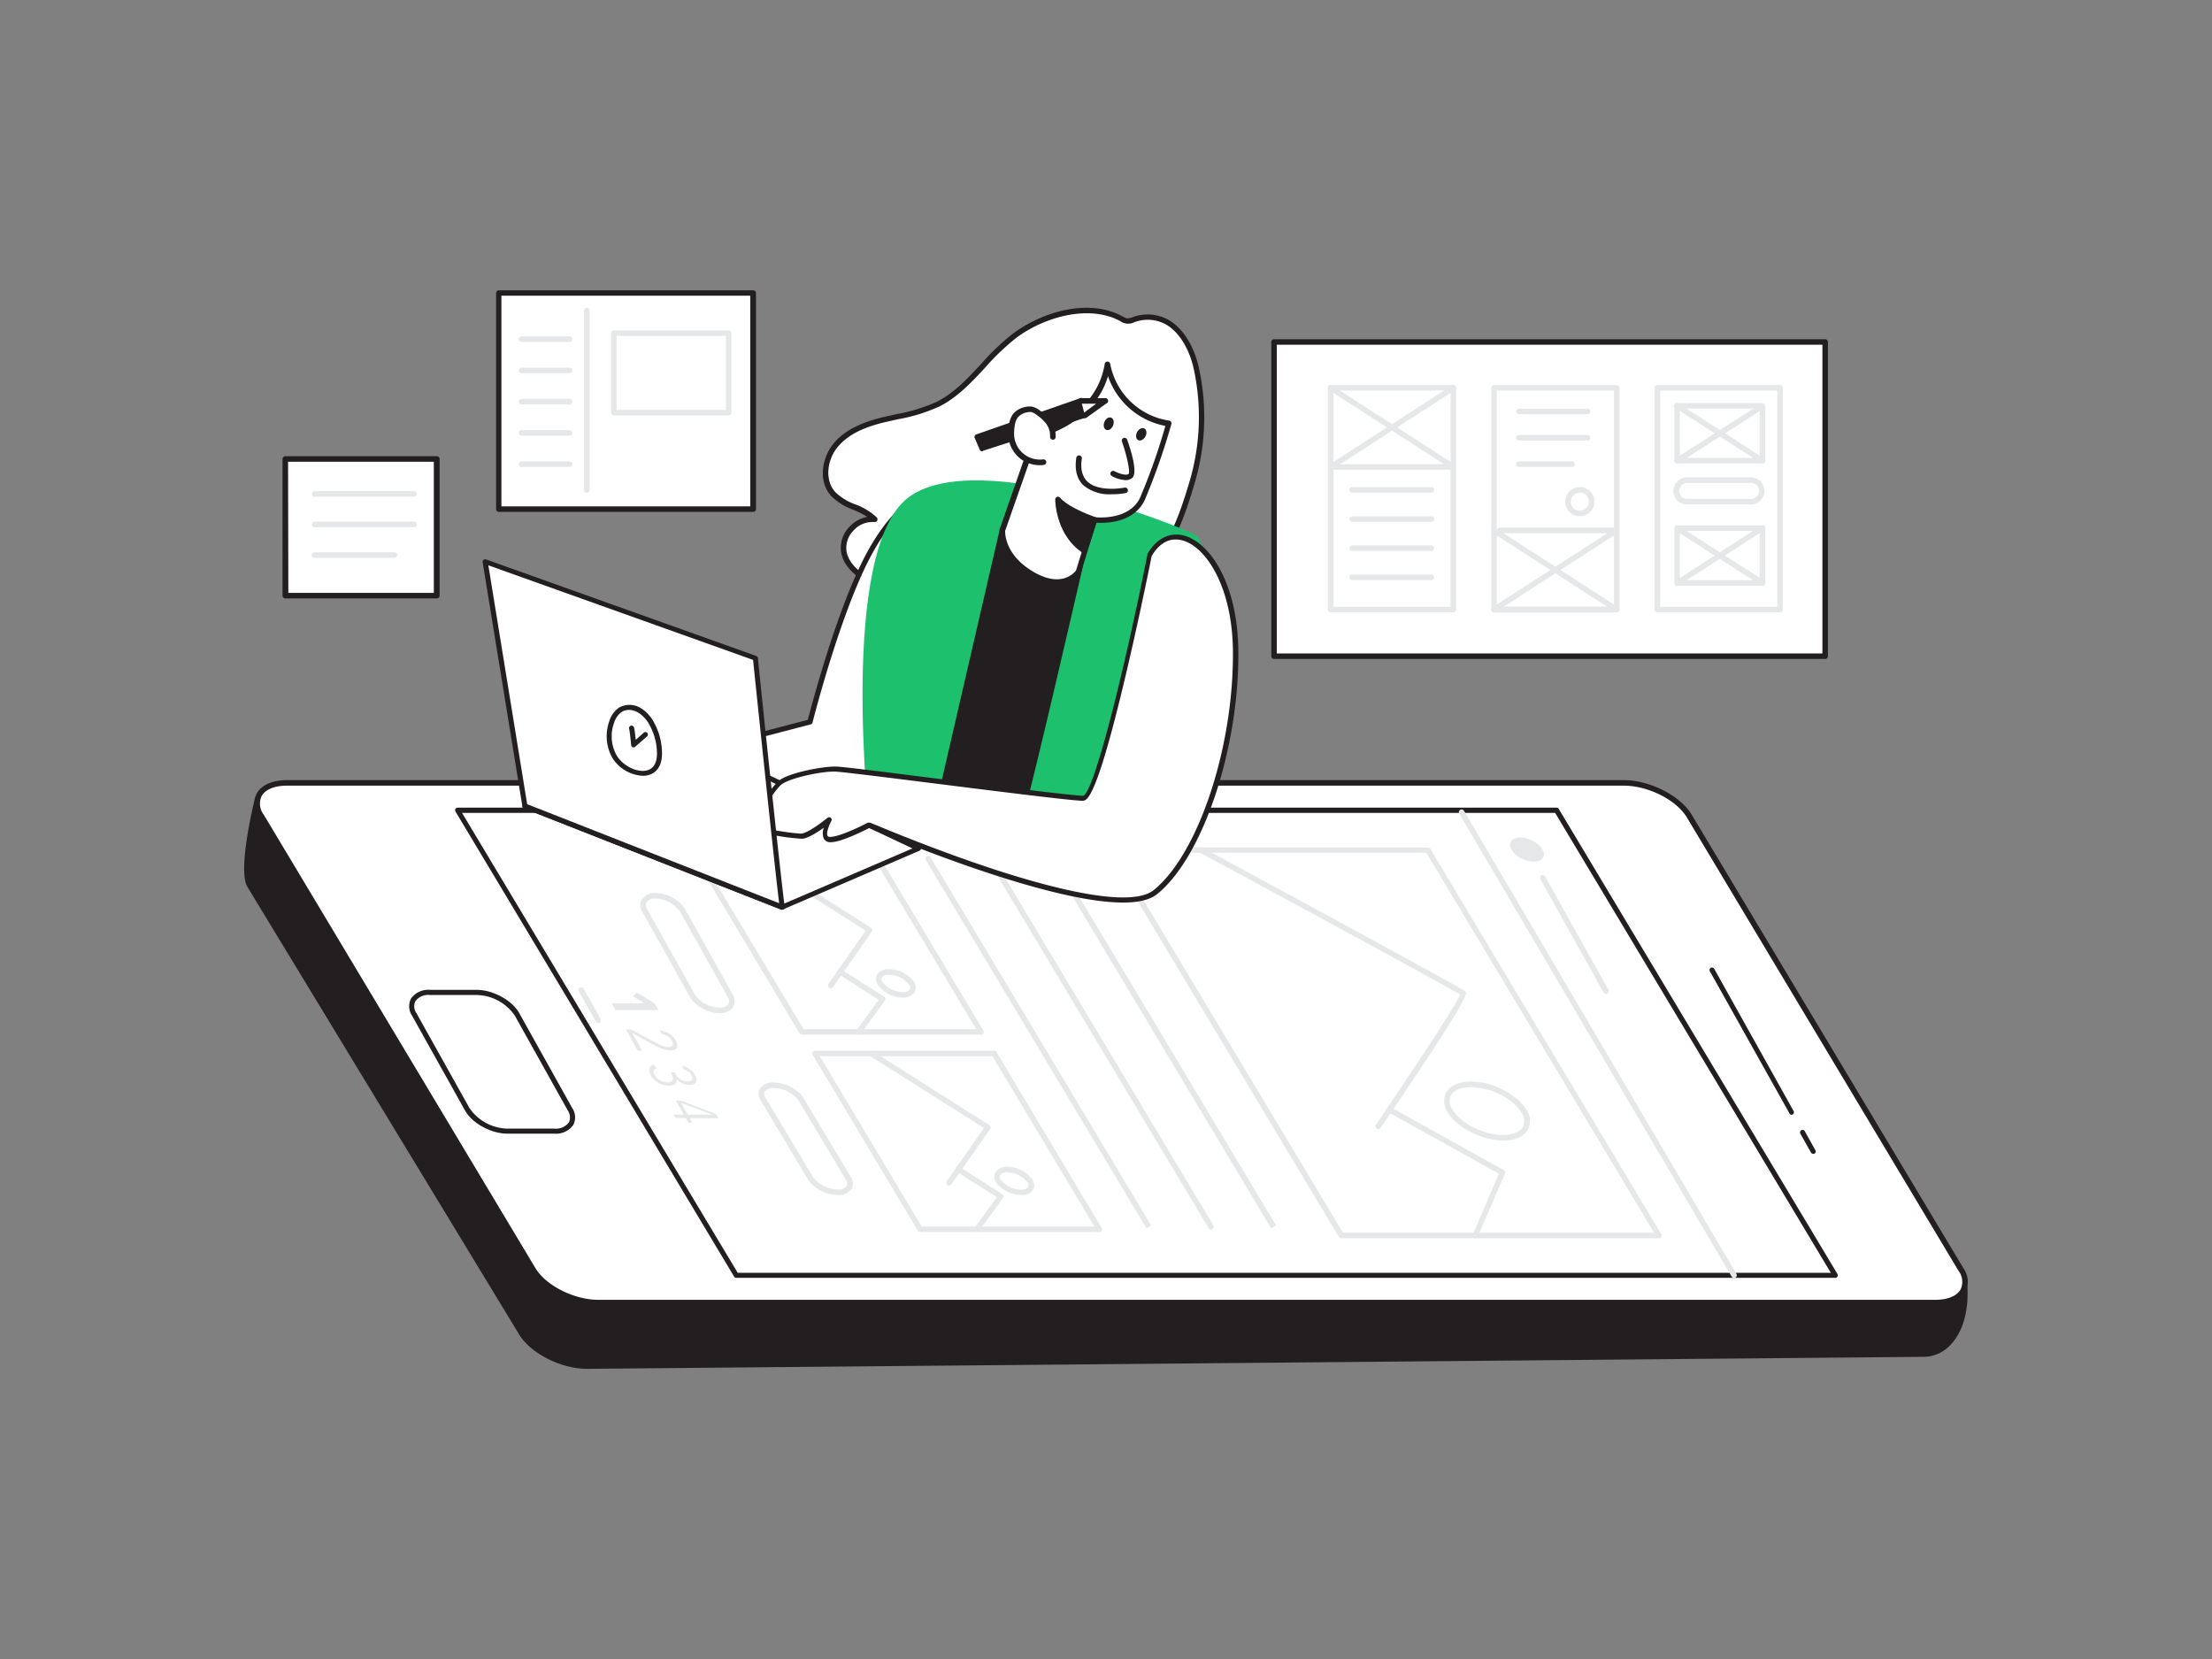 <svg xmlns="http://www.w3.org/2000/svg" viewBox="0 0 400 300"><rect x="0" y="0" width="400" height="300" fill="#808080" stroke="none"/><g id="_59_ui_design" data-name="#59_ui_design"><rect x="230.39" y="61.84" width="99.67" height="56.82" fill="#fff"/><path d="M330.05,119.16H230.39a.5.5,0,0,1-.5-.5V61.84a.5.5,0,0,1,.5-.5h99.66a.5.5,0,0,1,.5.5v56.82A.5.5,0,0,1,330.05,119.16Zm-99.16-1h98.66V62.34H230.89Z" fill="#231f20"/><rect x="240.63" y="70.13" width="22.18" height="40.1" fill="#fff"/><path d="M262.81,110.73H240.63a.5.5,0,0,1-.5-.5V70.13a.5.5,0,0,1,.5-.5h22.18a.5.5,0,0,1,.5.5v40.1A.51.51,0,0,1,262.81,110.73Zm-21.68-1h21.18V70.63H241.13Z" fill="#e6e7e8"/><rect x="270.17" y="70.13" width="22.18" height="40.1" fill="#fff"/><path d="M292.35,110.73H270.17a.5.5,0,0,1-.5-.5V70.13a.5.5,0,0,1,.5-.5h22.18a.5.5,0,0,1,.5.5v40.1A.51.51,0,0,1,292.35,110.73Zm-21.68-1h21.18V70.63H270.67Z" fill="#e6e7e8"/><rect x="299.71" y="70.13" width="22.18" height="40.1" fill="#fff"/><path d="M321.89,110.73H299.71a.51.51,0,0,1-.5-.5V70.13a.5.5,0,0,1,.5-.5h22.18a.5.5,0,0,1,.5.5v40.1A.5.5,0,0,1,321.89,110.73Zm-21.68-1h21.18V70.63H300.21Z" fill="#e6e7e8"/><path d="M262.81,84.94H240.63a.5.5,0,0,1-.48-.36.5.5,0,0,1,.21-.56l10.43-6.73-10.43-6.74a.49.49,0,0,1-.15-.69.5.5,0,0,1,.69-.15l10.82,7,10.81-7a.51.51,0,0,1,.7.15.5.5,0,0,1-.15.69l-10.44,6.74L263.08,84a.5.5,0,0,1-.27.92Zm-20.48-1h18.78l-9.39-6.06Z" fill="#e6e7e8"/><path d="M258.83,89.08H244.52a.5.5,0,0,1-.5-.5.5.5,0,0,1,.5-.5h14.31a.5.5,0,0,1,.5.5A.5.5,0,0,1,258.83,89.08Z" fill="#e6e7e8"/><path d="M258.83,94.36H244.52a.5.5,0,0,1-.5-.5.5.5,0,0,1,.5-.5h14.31a.5.5,0,0,1,.5.5A.5.5,0,0,1,258.83,94.36Z" fill="#e6e7e8"/><path d="M258.83,99.63H244.52a.5.5,0,1,1,0-1h14.31a.5.5,0,0,1,0,1Z" fill="#e6e7e8"/><path d="M258.83,104.9H244.52a.5.5,0,0,1,0-1h14.31a.5.5,0,0,1,0,1Z" fill="#e6e7e8"/><path d="M292.35,110.73H270.17a.5.5,0,0,1-.48-.36.5.5,0,0,1,.21-.56l10.44-6.74L269.9,96.34a.51.51,0,0,1-.15-.7.49.49,0,0,1,.69-.14l.36.22a.48.48,0,0,1,.46-.3h21.09a.5.5,0,0,1,.48.35.51.51,0,0,1-.21.57l-10.44,6.73,10.44,6.74a.5.5,0,0,1,.21.56A.5.5,0,0,1,292.35,110.73Zm-20.48-1h18.78l-9.39-6.06Zm0-13.31,9.39,6.06,9.39-6.06Z" fill="#e6e7e8"/><path d="M287.08,74.9H274.65a.5.5,0,0,1-.5-.5.5.5,0,0,1,.5-.5h12.43a.5.5,0,0,1,.5.5A.51.51,0,0,1,287.08,74.9Z" fill="#e6e7e8"/><path d="M287.08,79.67H274.65a.5.5,0,0,1-.5-.5.5.5,0,0,1,.5-.5h12.43a.5.5,0,0,1,.5.5A.51.51,0,0,1,287.08,79.67Z" fill="#e6e7e8"/><path d="M284.31,84.44h-9.66a.5.5,0,0,1-.5-.5.5.5,0,0,1,.5-.5h9.66a.5.5,0,0,1,.5.5A.5.5,0,0,1,284.31,84.44Z" fill="#e6e7e8"/><path d="M285.7,93.35a2.64,2.64,0,1,1,2.63-2.63A2.64,2.64,0,0,1,285.7,93.35Zm0-4.27a1.64,1.64,0,1,0,1.63,1.64A1.64,1.64,0,0,0,285.7,89.08Z" fill="#e6e7e8"/><path d="M316.77,91.22H305.22a2.45,2.45,0,1,1,0-4.89h11.55a2.45,2.45,0,0,1,0,4.89Zm-11.55-3.89a1.45,1.45,0,1,0,0,2.89h11.55a1.45,1.45,0,0,0,0-2.89Z" fill="#e6e7e8"/><path d="M318.71,83.81H303.27a.5.5,0,0,1-.5-.5V73.39a.5.5,0,0,1,.5-.5h15.44a.5.5,0,0,1,.5.5v9.92A.5.5,0,0,1,318.71,83.81Zm-14.94-1h14.44V73.89H303.77Z" fill="#e6e7e8"/><path d="M303.27,83.81a.51.51,0,0,1-.42-.23.5.5,0,0,1,.15-.69L318.44,73a.5.5,0,0,1,.54.84l-15.44,9.92A.45.45,0,0,1,303.27,83.81Z" fill="#e6e7e8"/><path d="M318.71,83.81a.45.45,0,0,1-.27-.08L303,73.81a.5.5,0,1,1,.54-.84L319,82.89a.5.5,0,0,1,.15.69A.48.48,0,0,1,318.71,83.81Z" fill="#e6e7e8"/><path d="M318.71,105.93H303.27a.5.5,0,0,1-.5-.5V95.51a.5.5,0,0,1,.5-.5h15.44a.5.5,0,0,1,.5.5v9.92A.5.5,0,0,1,318.71,105.93Zm-14.94-1h14.44V96H303.77Z" fill="#e6e7e8"/><path d="M303.27,105.93a.51.51,0,0,1-.42-.23A.5.5,0,0,1,303,105l15.44-9.92a.5.5,0,1,1,.54.84l-15.44,9.92A.45.45,0,0,1,303.27,105.93Z" fill="#e6e7e8"/><path d="M318.71,105.93a.45.45,0,0,1-.27-.08L303,95.93a.5.5,0,0,1,.54-.84L319,105a.5.5,0,0,1,.15.69A.48.48,0,0,1,318.71,105.93Z" fill="#e6e7e8"/><path d="M94.3,241,45.16,160.12c-1.73-2.89,1.46-15.78,1.46-15.78l244.92,9.79c4.56,0,9.87,2.69,11.85,6l51.87,72.52c.46,7.28-2.85,12.22-7.41,12.22L106.14,247C101.58,247,96.28,244.35,94.3,241Z" fill="#231f20"/><path d="M106.15,247.53c-4.71,0-10.22-2.8-12.28-6.23L44.74,160.38c-1.79-3,1.06-14.81,1.39-16.15a.48.48,0,0,1,.51-.38l244.92,9.79c4.69,0,10.19,2.79,12.25,6.23l51.86,72.48a.62.62,0,0,1,.09.26c.28,4.39-.81,8.23-3,10.53a6.67,6.67,0,0,1-4.94,2.22ZM47,144.86c-.91,3.8-2.7,12.86-1.41,15l49.13,80.91h0c1.9,3.17,7,5.75,11.42,5.75l241.71-2.17a5.72,5.72,0,0,0,4.22-1.9c1.95-2.08,2.93-5.59,2.7-9.64L303,160.41c-1.92-3.2-7-5.78-11.44-5.78Z" fill="#231f20"/><path d="M96.38,229.56l-49.13-82c-2-3.31.1-6,4.66-6H293.62c4.56,0,9.87,2.68,11.85,6l49.13,82c2,3.31-.1,6-4.67,6H108.23C103.67,235.55,98.36,232.87,96.38,229.56Z" fill="#fff"/><path d="M349.93,236.05H108.23c-4.71,0-10.22-2.8-12.28-6.23l-49.13-82a4.23,4.23,0,0,1-.37-4.37c.85-1.51,2.84-2.38,5.47-2.38h241.7c4.71,0,10.22,2.8,12.28,6.23l49.13,82a4.23,4.23,0,0,1,.37,4.37C354.55,235.18,352.55,236.05,349.93,236.05ZM96.81,229.3c1.9,3.17,7,5.75,11.42,5.75h241.7c2.25,0,3.93-.68,4.6-1.87a3.24,3.24,0,0,0-.36-3.36l-49.13-82c-1.9-3.17-7-5.75-11.42-5.75H51.92c-2.25,0-3.93.68-4.6,1.87a3.24,3.24,0,0,0,.36,3.36Z" fill="#231f20"/><polygon points="281.48 146.5 331.88 230.62 133.15 230.62 82.75 146.5 281.48 146.5" fill="#fff"/><path d="M331.88,231.07H133.14a.44.44,0,0,1-.39-.22L82.36,146.74a.45.45,0,0,1,0-.46.46.46,0,0,1,.4-.23H281.48a.44.44,0,0,1,.39.22l50.4,84.11a.45.45,0,0,1,0,.46A.45.45,0,0,1,331.88,231.07Zm-198.48-.91H331.07L281.22,147H83.55Z" fill="#231f20"/><path d="M100.21,205H91.77c-3,0-6.39-1.88-7.68-4.19L74.5,183.65a3.06,3.06,0,0,1-.17-3.09A3.82,3.82,0,0,1,77.77,179h8.44c2.94,0,6.39,1.88,7.68,4.19l9.58,17.17a3,3,0,0,1,.18,3.09A3.82,3.82,0,0,1,100.21,205ZM77.77,179.93a2.92,2.92,0,0,0-2.65,1.1,2.14,2.14,0,0,0,.18,2.17l9.59,17.17h0a8.55,8.55,0,0,0,6.88,3.72h8.44a3,3,0,0,0,2.65-1.09,2.18,2.18,0,0,0-.18-2.18l-9.59-17.17a8.55,8.55,0,0,0-6.88-3.72Z" fill="#231f20"/><path d="M324,201.59a.46.46,0,0,1-.4-.24L309.2,175.64a.45.45,0,0,1,.17-.62.46.46,0,0,1,.62.18l14.35,25.71a.45.45,0,0,1-.17.62A.46.46,0,0,1,324,201.59Z" fill="#231f20"/><path d="M327.88,208.64a.48.48,0,0,1-.4-.23L325.56,205a.47.47,0,0,1,.18-.63.46.46,0,0,1,.62.18l1.92,3.45a.46.46,0,0,1-.17.62A.46.46,0,0,1,327.88,208.64Z" fill="#231f20"/><polygon points="242.55 223.41 200.78 153.71 258.21 153.71 299.98 223.41 242.55 223.41" fill="#fff"/><path d="M300,223.91H242.55a.5.5,0,0,1-.43-.24L200.35,154a.5.5,0,0,1,0-.5.47.47,0,0,1,.43-.25h57.43a.5.5,0,0,1,.43.24l41.77,69.71a.5.5,0,0,1,0,.5A.47.47,0,0,1,300,223.91Zm-57.15-1H299.1l-41.17-68.7H201.66Z" fill="#e6e7e8"/><path d="M249.22,204.15a.51.51,0,0,1-.28-.09.5.5,0,0,1-.13-.69c5.57-8.16,14.35-21.37,15.25-23.53-2.86-1.71-31.74-17.37-47.14-25.69a.5.5,0,0,1-.21-.68.51.51,0,0,1,.68-.2c7.83,4.23,46.93,25.37,47.56,26,.39.37.93.88-15.31,24.69A.5.5,0,0,1,249.22,204.15Zm15-24.18h0Z" fill="#e6e7e8"/><path d="M266.78,223.91a.43.43,0,0,1-.19,0,.49.49,0,0,1-.26-.66l4.72-11L251,201.1a.5.5,0,0,1-.19-.68.5.5,0,0,1,.68-.2l20.44,11.38a.5.5,0,0,1,.21.63l-4.91,11.38A.49.49,0,0,1,266.78,223.91Z" fill="#e6e7e8"/><path d="M271.81,206.24c-3.81,0-8.28-2.27-10-5.06a3.54,3.54,0,0,1-.3-3.61c.71-1.25,2.35-2,4.49-2,3.82,0,8.28,2.28,10,5.07a3.51,3.51,0,0,1,.3,3.61C275.59,205.53,274,206.24,271.81,206.24ZM266,196.6c-1.77,0-3.09.53-3.62,1.46a2.57,2.57,0,0,0,.29,2.61c1.51,2.52,5.6,4.57,9.1,4.57,1.78,0,3.09-.53,3.62-1.45a2.56,2.56,0,0,0-.29-2.61C273.63,198.66,269.54,196.6,266,196.6Z" fill="#e6e7e8"/><path d="M229.85,222.11,190,155.52a.5.5,0,0,1,.17-.68.49.49,0,0,1,.69.17l39.9,66.59Z" fill="#e6e7e8"/><path d="M219,222.35a.49.49,0,0,1-.43-.24l-39.9-66.59a.5.5,0,0,1,.17-.68.49.49,0,0,1,.69.17l39.9,66.59a.5.5,0,0,1-.18.68A.47.47,0,0,1,219,222.35Z" fill="#e6e7e8"/><path d="M207.31,222.11l-39.9-66.59a.5.5,0,0,1,.86-.51l39.89,66.59Z" fill="#e6e7e8"/><path d="M177.4,187.1H145a.49.49,0,0,1-.42-.24l-19-31.78a.49.49,0,0,1,.43-.75h32.38a.5.5,0,0,1,.43.24l19,31.78a.5.5,0,0,1,0,.5A.47.47,0,0,1,177.4,187.1Zm-32.1-1h31.22l-18.44-30.77H126.86Z" fill="#e6e7e8"/><path d="M150.24,178.68a.52.52,0,0,1-.29-.09.5.5,0,0,1-.12-.7l6.72-9.6-20.57-13a.49.49,0,0,1-.16-.69.5.5,0,0,1,.69-.15l21,13.32a.52.52,0,0,1,.22.32.49.49,0,0,1-.08.39l-7,10A.5.5,0,0,1,150.24,178.68Z" fill="#e6e7e8"/><path d="M155.28,187.1A.52.52,0,0,1,155,187a.5.5,0,0,1-.11-.7l4-5.51-7.25-4.61a.5.5,0,1,1,.54-.84l7.7,4.89a.45.45,0,0,1,.22.33.49.49,0,0,1-.08.39l-4.34,5.94A.51.51,0,0,1,155.28,187.1Z" fill="#e6e7e8"/><path d="M163.23,180.4a5.67,5.67,0,0,1-4.51-2.31,1.77,1.77,0,0,1-.13-1.83,2.35,2.35,0,0,1,2.17-1,5.64,5.64,0,0,1,4.51,2.31,1.77,1.77,0,0,1,.13,1.83A2.38,2.38,0,0,1,163.23,180.4Zm-2.47-4.13a1.47,1.47,0,0,0-1.3.48.86.86,0,0,0,.12.83,4.71,4.71,0,0,0,3.65,1.82,1.47,1.47,0,0,0,1.3-.48.86.86,0,0,0-.12-.83A4.68,4.68,0,0,0,160.76,176.27Z" fill="#e6e7e8"/><path d="M198.78,222.79H166.4a.5.5,0,0,1-.43-.24l-19-31.78a.5.5,0,0,1,0-.5.47.47,0,0,1,.43-.25h32.39a.49.49,0,0,1,.42.24l19,31.78a.49.49,0,0,1-.43.75Zm-32.1-1H197.9L179.46,191H148.24Z" fill="#e6e7e8"/><path d="M171.62,214.37a.52.52,0,0,1-.29-.09.51.51,0,0,1-.12-.7l6.72-9.6-20.57-13a.5.5,0,1,1,.54-.84l21,13.32a.45.45,0,0,1,.22.32.49.49,0,0,1-.08.39l-7,10A.52.52,0,0,1,171.62,214.37Z" fill="#e6e7e8"/><path d="M176.67,222.79a.53.53,0,0,1-.3-.09.51.51,0,0,1-.11-.7l4-5.51L173,211.88a.5.5,0,1,1,.54-.84l7.69,4.89a.49.49,0,0,1,.23.33.54.54,0,0,1-.09.39l-4.34,5.94A.51.51,0,0,1,176.67,222.79Z" fill="#e6e7e8"/><path d="M184.62,216.09a5.61,5.61,0,0,1-4.51-2.31A1.77,1.77,0,0,1,180,212a2.38,2.38,0,0,1,2.17-1,5.61,5.61,0,0,1,4.51,2.31,1.77,1.77,0,0,1,.14,1.83A2.38,2.38,0,0,1,184.62,216.09ZM182.14,212a1.48,1.48,0,0,0-1.3.48.88.88,0,0,0,.12.83,4.73,4.73,0,0,0,3.66,1.82,1.48,1.48,0,0,0,1.3-.48.86.86,0,0,0-.13-.83A4.68,4.68,0,0,0,182.14,212Z" fill="#e6e7e8"/><path d="M130.11,183.21a6.55,6.55,0,0,1-5.35-2.92l-8.59-15.39a2.22,2.22,0,0,1-.12-2.27,2.77,2.77,0,0,1,2.49-1.14,6.58,6.58,0,0,1,5.35,2.92l8.59,15.39a2.24,2.24,0,0,1,.11,2.27A2.72,2.72,0,0,1,130.11,183.21Zm-11.57-20.72a1.83,1.83,0,0,0-1.63.65,1.3,1.3,0,0,0,.13,1.27l8.59,15.39h0a5.64,5.64,0,0,0,4.48,2.41,1.81,1.81,0,0,0,1.62-.64,1.29,1.29,0,0,0-.13-1.28L123,164.9A5.64,5.64,0,0,0,118.54,162.49Z" fill="#e6e7e8"/><path d="M151.49,216.09a6.69,6.69,0,0,1-5.34-2.73h0L137.56,199a2,2,0,0,1-.16-2.1,2.76,2.76,0,0,1,2.52-1.14,6.67,6.67,0,0,1,5.34,2.73l8.59,14.34A2,2,0,0,1,154,215,2.76,2.76,0,0,1,151.49,216.09ZM147,212.85a5.79,5.79,0,0,0,4.48,2.24,1.87,1.87,0,0,0,1.65-.63,1.11,1.11,0,0,0-.14-1.1L144.4,199a5.77,5.77,0,0,0-4.48-2.24,1.88,1.88,0,0,0-1.65.63,1.14,1.14,0,0,0,.15,1.1Z" fill="#e6e7e8"/><path d="M313.58,231.12a.5.5,0,0,1-.43-.25l-49.28-83.75a.5.5,0,0,1,.86-.51L314,230.36a.51.51,0,0,1-.18.69A.55.55,0,0,1,313.58,231.12Z" fill="#e6e7e8"/><ellipse cx="276.12" cy="153.62" rx="1.88" ry="3.25" transform="translate(21.35 340.53) rotate(-65.35)" fill="#e6e7e8"/><line x1="278.99" y1="158.75" x2="290.42" y2="179.23" fill="#fff"/><path d="M290.42,179.73a.5.5,0,0,1-.43-.25L278.55,159a.5.5,0,0,1,.88-.49L290.86,179a.5.5,0,0,1-.19.68A.57.57,0,0,1,290.42,179.73Z" fill="#e6e7e8"/><path d="M116.49,181.4l-2-1.22.67-.72,3.24,2,.67,1.2h-7.77l-.69-1.23Z" fill="#e6e7e8"/><path d="M115.34,190l-2.15-3.84h.91l4.5,2.4.52.28.56.25.56.18a2.62,2.62,0,0,0,.54.06,1.25,1.25,0,0,0,.52-.09.52.52,0,0,0,.29-.25.57.57,0,0,0,.06-.37,1.27,1.27,0,0,0-.16-.46,2.21,2.21,0,0,0-.77-.78,2.77,2.77,0,0,0-1.12-.42l-.27-.65a4.06,4.06,0,0,1,1.7.62,3.37,3.37,0,0,1,1.16,1.19,1.94,1.94,0,0,1,.26.7,1,1,0,0,1,0,.58.8.8,0,0,1-.41.4,1.75,1.75,0,0,1-.8.15,3.72,3.72,0,0,1-.88-.11,5.74,5.74,0,0,1-.86-.28c-.28-.11-.56-.24-.84-.38l-.83-.45-3.49-1.91,1.77,3.18Z" fill="#e6e7e8"/><path d="M122,193.91l.17.31a3,3,0,0,0,.36.51,2.43,2.43,0,0,0,.49.42,2.09,2.09,0,0,0,.6.29,2.36,2.36,0,0,0,.72.11q.63,0,.81-.3c.12-.19.08-.47-.12-.82a2.14,2.14,0,0,0-.6-.68,3.48,3.48,0,0,0-.9-.48l0-.53a4.56,4.56,0,0,1,1.32.69,3.41,3.41,0,0,1,.85,1,2.06,2.06,0,0,1,.24.68.91.91,0,0,1-.08.55.83.83,0,0,1-.42.38,1.78,1.78,0,0,1-.79.14,2.34,2.34,0,0,1-.64-.08,3.22,3.22,0,0,1-.64-.22,3.08,3.08,0,0,1-.59-.33,3.87,3.87,0,0,1-.48-.39v0a.84.84,0,0,1,0,.47.71.71,0,0,1-.24.37,1.33,1.33,0,0,1-.46.24,2.06,2.06,0,0,1-.64.09,3.59,3.59,0,0,1-1-.16,4,4,0,0,1-1.71-1,3.63,3.63,0,0,1-.57-.75,1.74,1.74,0,0,1-.27-1.16c.06-.33.32-.58.78-.74l.61.65a.79.79,0,0,0-.57.46,1.11,1.11,0,0,0,.21.85,1.87,1.87,0,0,0,.38.48,2.74,2.74,0,0,0,.54.41,2.42,2.42,0,0,0,.64.27,2.24,2.24,0,0,0,.68.1,1.37,1.37,0,0,0,.67-.13.62.62,0,0,0,.3-.34.91.91,0,0,0,0-.49,2.55,2.55,0,0,0-.24-.58l-.15-.26Z" fill="#e6e7e8"/><path d="M124.73,202.18l.49.87h-.73l-.49-.87h-1.84l-.34-.62h1.84L122.2,199h.9l6.39,2.44.44.79Zm4.07-.62h0l-5.58-2.09,1.17,2.1Z" fill="#e6e7e8"/><path d="M108.17,185a.49.49,0,0,1-.44-.26l-3.06-5.47a.51.51,0,0,1,.2-.68.5.5,0,0,1,.68.19l3.06,5.48a.51.51,0,0,1-.2.68A.5.5,0,0,1,108.17,185Z" fill="#e6e7e8"/><path d="M216.23,66.24c-1.3-5.25-5-10.4-11.17-8.44a3,3,0,0,1-1.32.25,2.72,2.72,0,0,1-1-.41c-5.89-3.21-14.14-.73-19.26,3.08s-8.33,9.6-13.89,12.4c-3,1.49-6.33,2-9.57,2.74s-6.55,2-8.74,4.46-2.82,6.63-.58,9.09c2,2.16,5.44,2.41,7.46,4.53a5.25,5.25,0,0,0-5.54,6c.56,2.65,3.08,4.35,5.45,5.67,8.35,4.63,17.67,8,27.22,7.77A31.13,31.13,0,0,0,205,106c5.86-5.21,8.22-10.72,10.42-18.19A41.31,41.31,0,0,0,216.23,66.24Z" fill="#fff"/><path d="M184.25,113.89c-8.16,0-17-2.64-26.42-7.85-2.48-1.38-5.1-3.17-5.7-6a5.44,5.44,0,0,1,1.46-4.76,5.77,5.77,0,0,1,3.24-1.81,16.25,16.25,0,0,0-2.57-1.3,11,11,0,0,1-3.92-2.43c-2.53-2.75-1.67-7.2.57-9.75,2.42-2.76,6.08-3.91,9-4.61l2.21-.49a30.67,30.67,0,0,0,7.24-2.22c3.16-1.58,5.54-4.15,8.06-6.86a43.41,43.41,0,0,1,5.76-5.49c5.2-3.87,13.61-6.49,19.8-3.11a2.47,2.47,0,0,0,.83.35,2.24,2.24,0,0,0,.93-.18l.17-.06a7.79,7.79,0,0,1,6.34.49c2.51,1.41,4.5,4.44,5.46,8.31a41.78,41.78,0,0,1-.84,21.79c-2.28,7.74-4.73,13.24-10.56,18.42a31.72,31.72,0,0,1-20,7.54ZM157.62,94.4a4.56,4.56,0,0,0-3.3,1.56,4.46,4.46,0,0,0-1.22,3.88c.52,2.44,2.93,4.06,5.21,5.33,9.63,5.35,18.67,8,27,7.71a30.78,30.78,0,0,0,19.37-7.29c5.65-5,8-10.39,10.27-18a41,41,0,0,0,.83-21.27h0c-.9-3.6-2.71-6.4-5-7.68a6.84,6.84,0,0,0-5.55-.41l-.16.06a2.44,2.44,0,0,1-2.47-.21c-5.62-3.07-13.7-.8-18.81,3a42.54,42.54,0,0,0-5.62,5.37c-2.47,2.66-5,5.4-8.34,7.07a31.11,31.11,0,0,1-7.48,2.3l-2.19.49c-2.77.66-6.25,1.75-8.49,4.3-2,2.22-2.73,6.07-.58,8.42a10.11,10.11,0,0,0,3.59,2.18,11.45,11.45,0,0,1,3.86,2.35.49.49,0,0,1-.43.83A3.59,3.59,0,0,0,157.62,94.4Z" fill="#231f20"/><path d="M169.69,89.42c3.11-1.2-5.19-3-12.65,10.94-5.69,10.68-10.58,30.19-10.58,30.19l-32.73,8.55,12.54,11s35.54-6.75,36.18-8.16S169.69,89.42,169.69,89.42Z" fill="#fff"/><path d="M126.27,150.55a.44.44,0,0,1-.3-.12l-12.54-11a.44.44,0,0,1-.14-.45.46.46,0,0,1,.32-.34l32.47-8.47c.61-2.37,5.26-20.1,10.56-30,5.88-11,12.13-12.23,13.47-12,.6.12.69.49.71.65,0,.35-.21.65-.71.89-.81,6.32-6.59,51-7.24,52.38s-23.15,5.88-36.51,8.42Zm-11.59-11.23,11.73,10.28c13.26-2.52,34.48-6.87,35.68-7.94.44-1.2,4.52-31.94,7.15-52.3a.43.43,0,0,1,.15-.28,4.29,4.29,0,0,0-.92.19c-1.39.4-6.28,2.41-11,11.31-5.6,10.5-10.49,29.89-10.54,30.08a.44.44,0,0,1-.33.33Z" fill="#231f20"/><path d="M216.6,97.07C216.06,96,176.8,80.35,164.21,90s-7,59.25-7,59.25l55.06,8.32S231.25,126.18,216.6,97.07Z" fill="#1cc06d"/><path d="M181.27,95.87s-10.82,46.78-10.91,47.19,13.51,5.5,14,4.89,10.88-45.39,10.88-45.39l-12.44-5.42" fill="#231f20"/><path d="M184.23,148.42c-2.7,0-13.54-4.57-13.66-4.62-.37-.19-.79-.4-.69-.85s10.46-45.29,10.9-47.2a.5.5,0,0,1,.6-.37.5.5,0,0,1,.37.6c-.1.45-9.9,42.84-10.83,46.88,1.66.9,11.47,4.52,13.15,4.64.73-2.18,6.67-27.51,10.63-44.65L182.64,97.6a.5.5,0,0,1,.4-.92l12.44,5.42a.49.49,0,0,1,.28.57c-3.87,16.77-10.44,45-11,45.61A.76.76,0,0,1,184.23,148.42Z" fill="#231f20"/><path d="M197.93,94,195,103.33s-2.53,3.89-8.34.51-5.43-8-5.43-8l6-17.23s11.37-2.28,13-12.76a13.41,13.41,0,0,0,11.08,10.67s-2.57,9-4.78,13.65S197.93,94,197.93,94Z" fill="#fff"/><path d="M191.08,105.71a9.2,9.2,0,0,1-4.63-1.44c-6-3.51-5.7-8.24-5.68-8.44a.28.28,0,0,1,0-.13l6-17.23a.47.47,0,0,1,.37-.32c.11,0,11-2.34,12.63-12.35a.5.5,0,0,1,.49-.42h0a.51.51,0,0,1,.5.42,12.78,12.78,0,0,0,10.66,10.26.47.47,0,0,1,.34.22.49.49,0,0,1,.06.41,116.58,116.58,0,0,1-4.81,13.72c-2,4.24-7.24,4.22-8.77,4.11l-2.76,9-.06.12A5.38,5.38,0,0,1,191.08,105.71ZM181.76,96c0,.54,0,4.44,5.2,7.45,5,2.9,7.32.11,7.62-.3l2.87-9.27a.5.5,0,0,1,.54-.35c.06,0,6.14.72,8.16-3.51a108.4,108.4,0,0,0,4.59-13,13.68,13.68,0,0,1-10.38-9c-2.43,8.2-11,10.73-12.7,11.15ZM195,103.33h0Z" fill="#231f20"/><polygon points="195.51 72.52 176.72 79.02 177.62 81.13 196.19 75.12 195.51 72.52" fill="#231f20"/><path d="M177.62,81.62a.49.49,0,0,1-.45-.3l-.91-2.11a.45.45,0,0,1,0-.39.48.48,0,0,1,.29-.27L195.35,72a.51.51,0,0,1,.4,0,.47.47,0,0,1,.24.31l.68,2.6a.49.49,0,0,1-.33.6l-18.56,6A.44.44,0,0,1,177.62,81.62Zm-.24-2.31.52,1.2,17.69-5.72-.42-1.63Z" fill="#231f20"/><path d="M190.39,79a4.37,4.37,0,0,0-.73-2.6,7.65,7.65,0,0,0-1.87-1.76,3.17,3.17,0,0,0-1.24-.63,2.54,2.54,0,0,0-1,.06,3.31,3.31,0,0,0-2,1.13A3.88,3.88,0,0,0,183,77a7.43,7.43,0,0,0-.09,2,5.16,5.16,0,0,0,5.79,4.55" fill="#fff"/><path d="M188,84.12a5.75,5.75,0,0,1-3.52-1.21,5.69,5.69,0,0,1-2.12-3.82,7.52,7.52,0,0,1,.09-2.18,4.34,4.34,0,0,1,.7-2,3.78,3.78,0,0,1,2.28-1.32,3.14,3.14,0,0,1,1.18-.06,3.58,3.58,0,0,1,1.46.72,8.13,8.13,0,0,1,2,1.88,4.77,4.77,0,0,1,.82,2.91.48.48,0,0,1-.53.47.49.49,0,0,1-.47-.52,3.74,3.74,0,0,0-.65-2.29,7.09,7.09,0,0,0-1.74-1.64,2.92,2.92,0,0,0-1-.55,2.07,2.07,0,0,0-.79.06,2.89,2.89,0,0,0-1.69.94,3.45,3.45,0,0,0-.53,1.54,7.13,7.13,0,0,0-.08,1.91,4.66,4.66,0,0,0,5.23,4.11.52.52,0,0,1,.56.44.51.51,0,0,1-.44.56A5.48,5.48,0,0,1,188,84.12Z" fill="#231f20"/><path d="M203.36,79.67s2,5.81,1,6.46-3.06-.49-3.06-.49" fill="#fff"/><path d="M203.57,86.83a6,6,0,0,1-2.52-.75.5.5,0,0,1-.19-.68.5.5,0,0,1,.68-.19c.59.32,2,.87,2.55.5.29-.4-.26-3.15-1.21-5.88a.5.5,0,0,1,.31-.63.51.51,0,0,1,.64.31c1,2.82,1.91,6.33.8,7A1.94,1.94,0,0,1,203.57,86.83Z" fill="#231f20"/><ellipse cx="200.5" cy="76.64" rx="1.19" ry="0.85" transform="translate(54.82 234.28) rotate(-68.18)" fill="#231f20"/><ellipse cx="206.36" cy="78.52" rx="1.19" ry="0.85" transform="translate(39.76 223.41) rotate(-61.84)" fill="#231f20"/><path d="M203.45,88.65s-9.52,2-8.34-5.81" fill="#fff"/><path d="M201,89.38a7.39,7.39,0,0,1-5.06-1.6c-1.2-1.14-1.64-2.83-1.31-5a.5.5,0,1,1,1,.15c-.28,1.85.06,3.24,1,4.15,2.13,2,6.69,1.11,6.73,1.1a.49.49,0,0,1,.59.39.49.49,0,0,1-.38.59A13.71,13.71,0,0,1,201,89.38Z" fill="#231f20"/><polyline points="195.51 72.52 199.75 72.55 196.19 75.12" fill="#fff"/><path d="M196.19,75.62a.52.52,0,0,1-.41-.21.5.5,0,0,1,.12-.7L198.22,73l-2.71,0a.51.51,0,0,1-.5-.51.5.5,0,0,1,.5-.49h0l4.23,0A.5.5,0,0,1,200,73l-3.56,2.56A.46.46,0,0,1,196.19,75.62Z" fill="#231f20"/><path d="M197.93,94s-4.82-1.61-6.62-3.67c0,0,0,6.12,4.79,9.26Z" fill="#231f20"/><path d="M196.1,100.08a.57.57,0,0,1-.28-.08c-4.93-3.25-5-9.42-5-9.68a.5.5,0,0,1,.32-.46.49.49,0,0,1,.55.13c1.69,1.94,6.36,3.51,6.4,3.52a.51.51,0,0,1,.32.63l-1.83,5.59a.49.49,0,0,1-.31.32A.45.45,0,0,1,196.1,100.08Zm-4.18-8.52a11.25,11.25,0,0,0,3.91,7.22l1.47-4.49A22.58,22.58,0,0,1,191.92,91.56Z" fill="#231f20"/><polygon points="141.46 164.04 166.1 153.44 126.29 134.65 94.92 145.75 141.46 164.04" fill="#fff"/><path d="M141.46,164.5a.45.45,0,0,1-.16,0l-46.54-18.3a.45.45,0,0,1,0-.85l31.37-11.1a.47.47,0,0,1,.35,0L166.29,153a.43.43,0,0,1,.26.42.45.45,0,0,1-.27.41l-24.64,10.6A.37.37,0,0,1,141.46,164.5ZM96.23,145.77l45.23,17.78L165,153.42l-38.72-18.27Z" fill="#231f20"/><path d="M207.82,100.46s-8.76,44-12.06,43.93-42.4-5.23-44.67-5.28-8.42,1.08-10.1,2.48-5.8,8.17-4,8.46,6.29,1.26,7.85,1.19,5.13-3,5.13-3-1.93,3.53.15,3.56,7-2.61,7-2.61,43.51,18.76,51.74,12.13,14.69-26.27,14.5-43.69S212.54,92.07,207.82,100.46Z" fill="#fff"/><path d="M203.07,163.21c-14,0-42.85-12.18-45.88-13.48-1,.5-5.06,2.57-7,2.57h0a1.32,1.32,0,0,1-1.21-.63,2.65,2.65,0,0,1,0-2c-1.23.88-3,2-4,2a38.61,38.61,0,0,1-6.08-.86l-1.87-.34a.94.94,0,0,1-.78-.71c-.51-1.86,3.15-7.38,4.56-8.55,1.77-1.48,8-2.65,10.4-2.59,1,0,8.92,1,18.08,2.16,11.6,1.46,24.75,3.1,26.58,3.12,1.93-.48,7.42-22.53,11.61-43.56a.58.58,0,0,1,0-.14c1.58-2.8,4-4,6.55-3.37,4.82,1.23,9.77,8.78,9.9,20.8.19,17.62-6.39,37.38-14.68,44.05C207.89,162.77,205.75,163.21,203.07,163.21Zm-45.9-14.44a.39.39,0,0,1,.18,0c.11,0,11,4.72,22.75,8.54,15.42,5,25.28,6.26,28.52,3.65,8.09-6.51,14.52-25.95,14.33-43.33-.12-11.44-4.83-18.81-9.21-19.93-2.16-.55-4.11.47-5.49,2.88-.19,1-2.31,11.51-4.78,21.92-5.29,22.33-6.95,22.29-7.72,22.3-1.88,0-15.06-1.66-26.69-3.12-8.75-1.1-17-2.13-18-2.15-2.34-.1-8.31,1.14-9.79,2.37-1.26,1.06-4.12,5.54-4.27,7.32a.6.6,0,0,0,0,.33l1.92.35a45.5,45.5,0,0,0,5.87.85c1.15,0,3.9-2.09,4.86-2.87a.47.47,0,0,1,.58,0,.45.45,0,0,1,.11.57c-.44.82-1,2.24-.68,2.72,0,0,.1.17.43.17h0c1.63,0,5.45-1.84,6.8-2.56A.5.5,0,0,1,157.17,148.77Z" fill="#231f20"/><path d="M141.46,164c-.49-2.9-4.86-45-4.86-45L87.73,101.56l7.2,44.19Z" fill="#fff"/><path d="M141.46,164.5a.45.45,0,0,1-.16,0l-46.54-18.3a.47.47,0,0,1-.29-.35l-7.19-44.18a.5.5,0,0,1,.16-.43.49.49,0,0,1,.45-.08l48.87,17.46a.47.47,0,0,1,.3.38c0,.42,4.37,42.14,4.85,45a.45.45,0,0,1-.16.43A.48.48,0,0,1,141.46,164.5ZM95.33,145.42l45.57,17.91c-.79-6.15-4.33-40.19-4.72-44l-47.87-17.1Z" fill="#231f20"/><path d="M119.25,136.27a11.06,11.06,0,0,0-1.32-5.28,6.22,6.22,0,0,0-2.34-2.58,3.39,3.39,0,0,0-3.36-.09,4.13,4.13,0,0,0-1.61,2.2,7.56,7.56,0,0,0,.5,6.29C113.07,140.1,119.24,141.72,119.25,136.27Z" fill="#fff"/><path d="M116.24,140.29a6.91,6.91,0,0,1-5.51-3.25,8,8,0,0,1-.53-6.67,4.46,4.46,0,0,1,1.79-2.44,3.88,3.88,0,0,1,3.83.08,6.74,6.74,0,0,1,2.51,2.76,11.51,11.51,0,0,1,1.38,5.5h0c0,2.81-1.53,3.64-2.44,3.89A4.27,4.27,0,0,1,116.24,140.29Zm-2.48-11.92a2.6,2.6,0,0,0-1.3.34,3.7,3.7,0,0,0-1.41,2,7,7,0,0,0,.47,5.9c1.11,1.89,3.74,3.17,5.51,2.69,1.15-.31,1.76-1.35,1.77-3a10.76,10.76,0,0,0-1.27-5.06,5.83,5.83,0,0,0-2.16-2.4A3.31,3.31,0,0,0,113.76,128.37Zm5.49,7.9h0Z" fill="#231f20"/><path d="M114.2,131.64c.1.05.39,3.05.39,3.05l2.1-1.87" fill="#fff"/><path d="M114.59,135.14l-.17,0a.43.43,0,0,1-.28-.38c-.12-1.21-.28-2.59-.35-2.88a.43.43,0,0,1,0-.4.45.45,0,0,1,.6-.22c.25.12.33.15.57,2.52l1.43-1.27a.45.45,0,0,1,.64,0,.46.46,0,0,1,0,.64L114.9,135A.51.51,0,0,1,114.59,135.14Z" fill="#231f20"/><rect x="90.17" y="52.97" width="46.04" height="39.09" fill="#fff"/><path d="M136.21,92.56h-46a.5.5,0,0,1-.5-.5V53a.5.5,0,0,1,.5-.5h46a.5.5,0,0,1,.5.5V92.06A.5.5,0,0,1,136.21,92.56Zm-45.54-1h45V53.47h-45Z" fill="#231f20"/><rect x="51.59" y="83" width="27.36" height="24.71" fill="#fff"/><path d="M79,108.21H51.59a.5.5,0,0,1-.5-.5V83a.51.51,0,0,1,.5-.5H79a.5.5,0,0,1,.5.5v24.71A.5.5,0,0,1,79,108.21Zm-26.86-1H78.45V83.5H52.09Z" fill="#231f20"/><path d="M74.89,89.81h-18a.5.5,0,0,1-.5-.5.5.5,0,0,1,.5-.5h18a.5.5,0,0,1,.5.5A.5.5,0,0,1,74.89,89.81Z" fill="#e6e7e8"/><path d="M74.89,95.34h-18a.5.5,0,1,1,0-1h18a.5.5,0,1,1,0,1Z" fill="#e6e7e8"/><path d="M71.32,100.87H56.86a.5.5,0,0,1-.5-.5.5.5,0,0,1,.5-.5H71.32a.5.5,0,0,1,.5.5A.5.5,0,0,1,71.32,100.87Z" fill="#e6e7e8"/><path d="M106.11,89.11a.5.5,0,0,1-.5-.5V56.16a.5.5,0,0,1,.5-.5.51.51,0,0,1,.5.5V88.61A.5.5,0,0,1,106.11,89.11Z" fill="#e6e7e8"/><path d="M103,61.82H94.31a.5.5,0,0,1-.5-.5.51.51,0,0,1,.5-.5H103a.5.5,0,0,1,.5.5A.5.5,0,0,1,103,61.82Z" fill="#e6e7e8"/><path d="M103,67.48H94.31a.51.51,0,0,1-.5-.5.5.5,0,0,1,.5-.5H103a.5.5,0,0,1,.5.5A.5.5,0,0,1,103,67.48Z" fill="#e6e7e8"/><path d="M103,73.13H94.31a.5.5,0,0,1,0-1H103a.5.5,0,0,1,0,1Z" fill="#e6e7e8"/><path d="M103,78.78H94.31a.5.5,0,0,1-.5-.5.51.51,0,0,1,.5-.5H103a.5.5,0,0,1,.5.5A.5.5,0,0,1,103,78.78Z" fill="#e6e7e8"/><path d="M103,84.43H94.31a.5.5,0,0,1-.5-.5.51.51,0,0,1,.5-.5H103a.5.5,0,0,1,.5.5A.5.5,0,0,1,103,84.43Z" fill="#e6e7e8"/><rect x="110.99" y="60.25" width="20.78" height="14.36" fill="#fff"/><path d="M131.77,75.12H111a.5.5,0,0,1-.5-.5V60.25a.5.5,0,0,1,.5-.5h20.77a.5.5,0,0,1,.5.5V74.62A.5.5,0,0,1,131.77,75.12Zm-20.27-1h19.77V60.75H111.5Z" fill="#e6e7e8"/></g></svg>